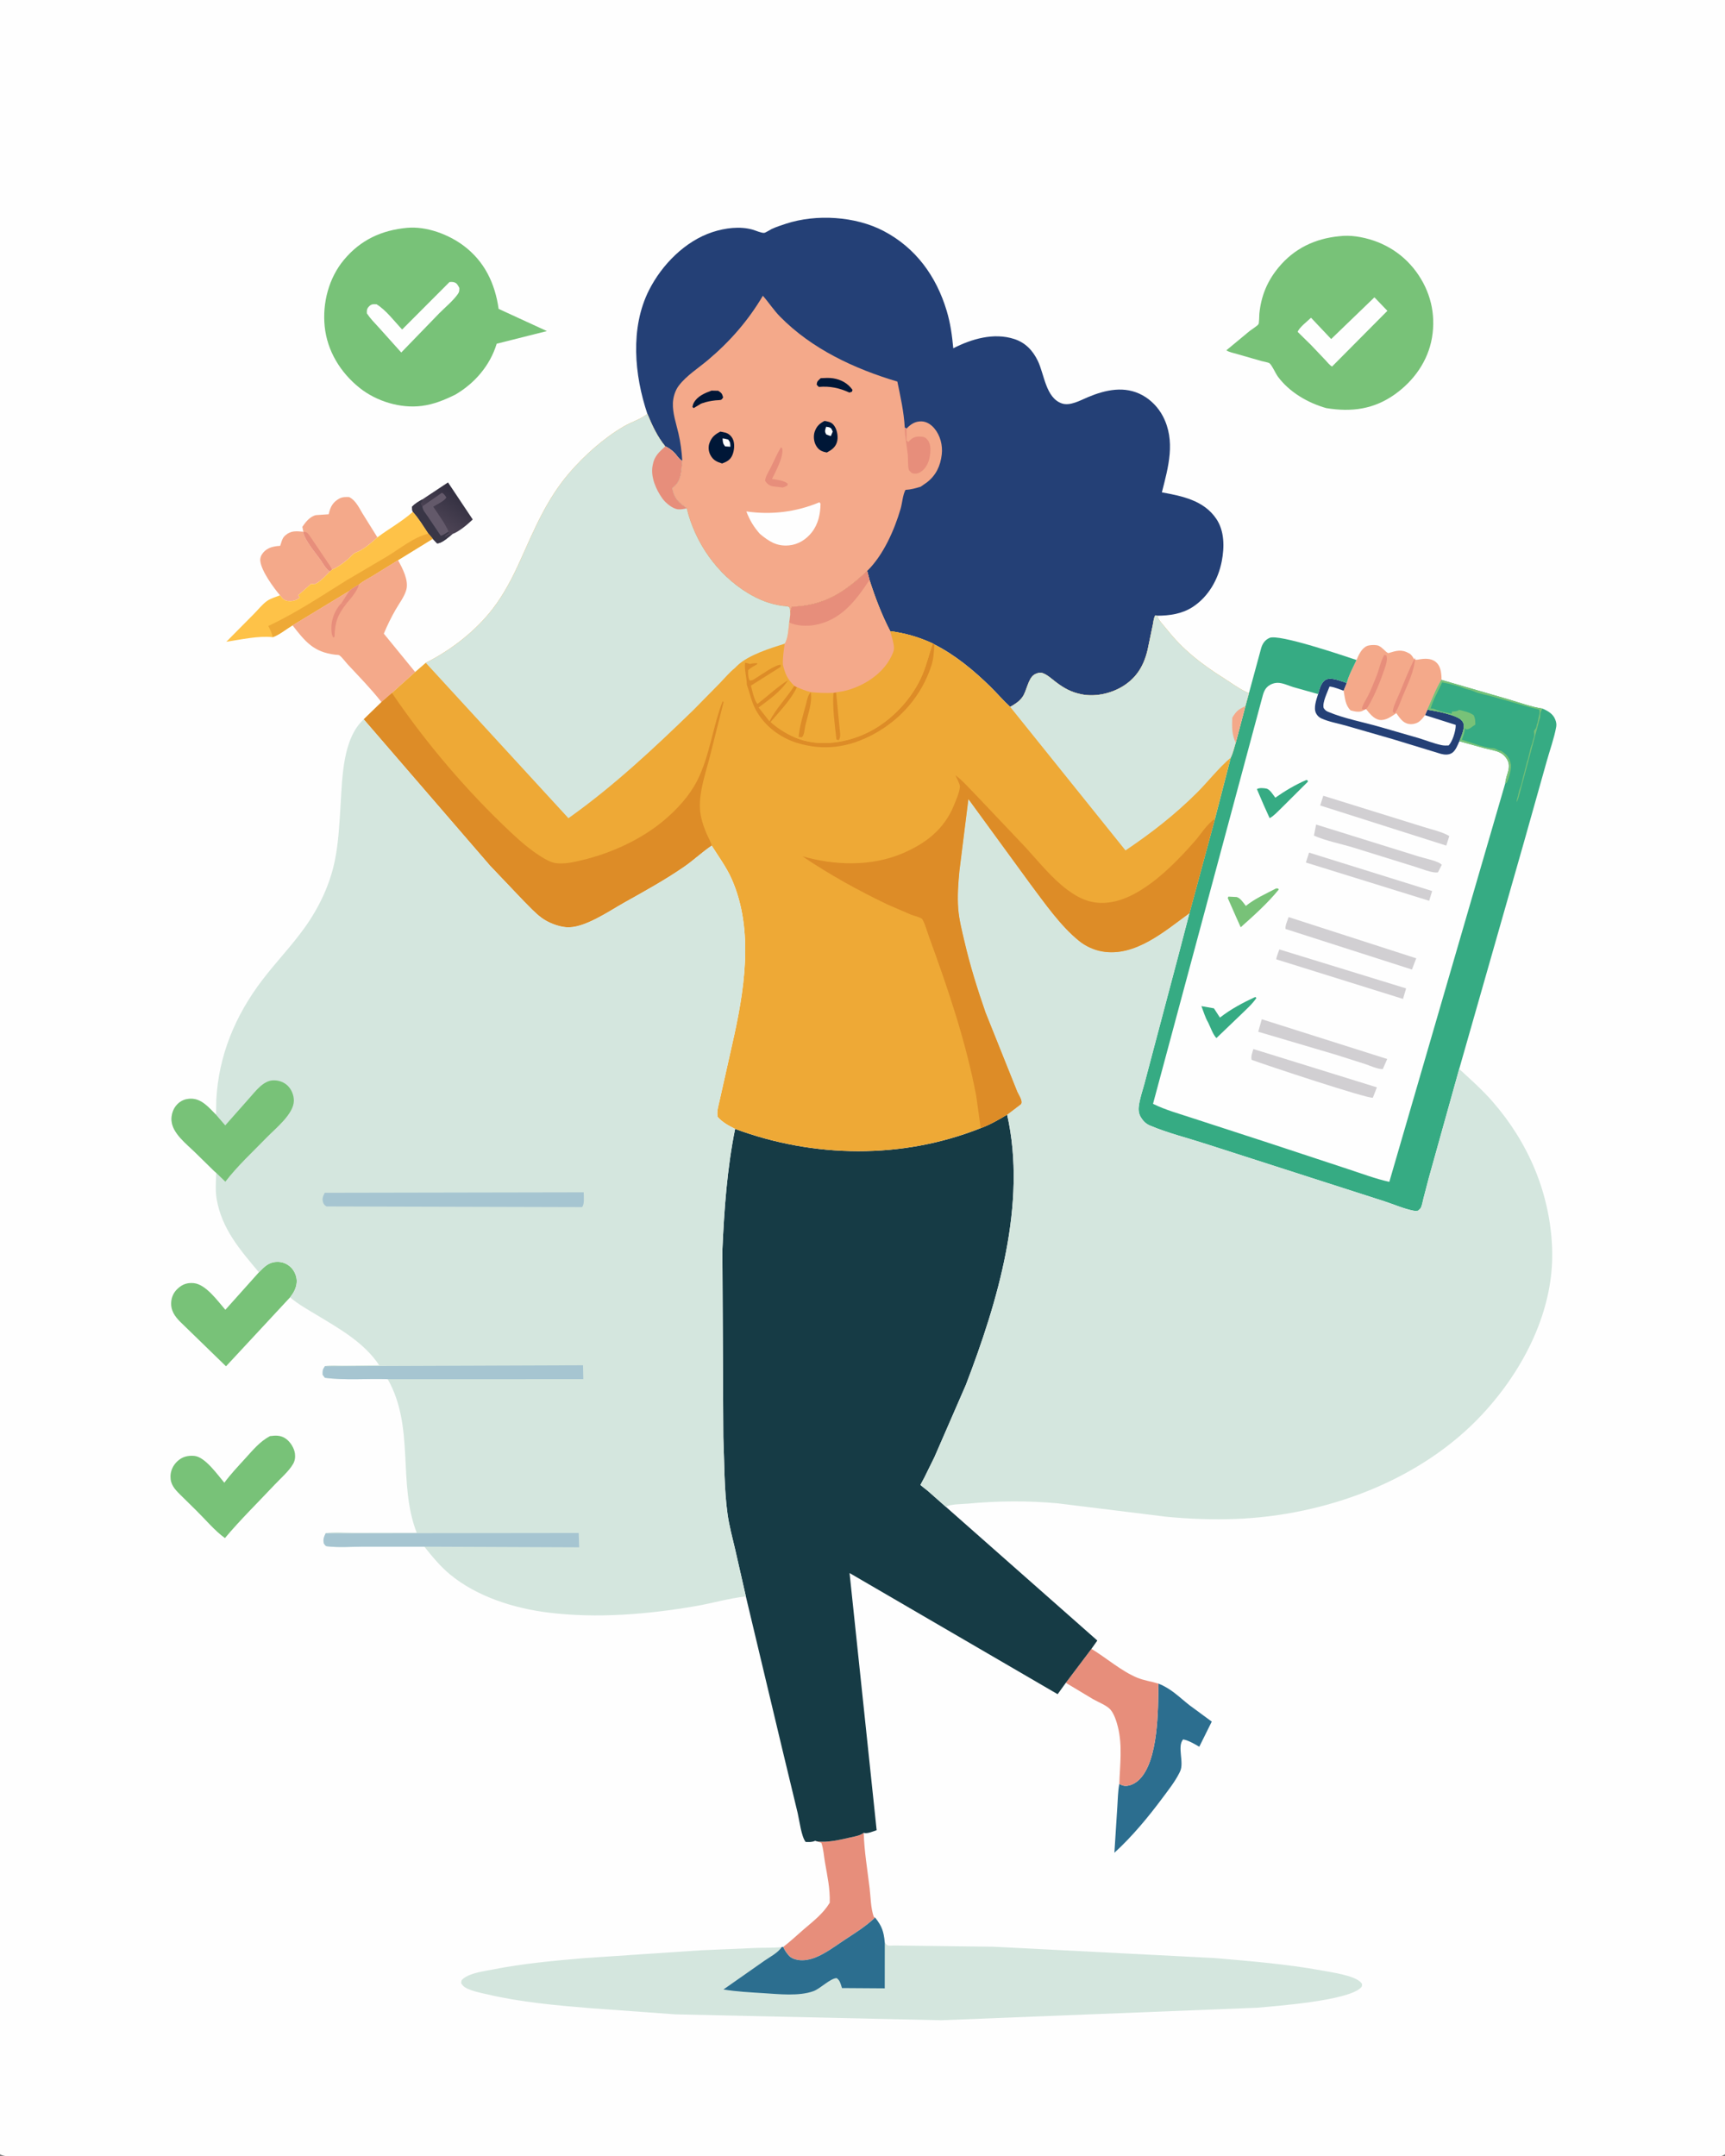 <svg xmlns="http://www.w3.org/2000/svg" xmlns:xlink="http://www.w3.org/1999/xlink" id="Layer_1" x="0px" y="0px" viewBox="0 0 1024 1280" style="enable-background:new 0 0 1024 1280;" xml:space="preserve"><rect x="0" y="0" width="1024" height="1280" fill="#808080" stroke="none"/><path style="fill:#FEFEFE;" d="M0,0h1024v1278.91c-0.77,0.53-1.25,0.91-2.19,1.09c-1.64,0.32-3.91,0.03-5.6,0.03l-12.99,0.01 l-51.438,0.02l-194.588,0.06l-742.406-0.08c-4.061,0-11.572,1.03-14.788-1.13V0z"></path><linearGradient id="SVGID_1_" gradientUnits="userSpaceOnUse" x1="271.656" y1="989.399" x2="256.575" y2="969.306" gradientTransform="matrix(1 0 0 -1 0 1282)">	<stop offset="0" style="stop-color:#322F40"></stop>	<stop offset="1" style="stop-color:#514758"></stop></linearGradient><path style="fill:url(#SVGID_1_);" d="M250.641,296.552l15.306-10.145l14.675,22.003c-2.797,2.751-8.411,7.439-12.1,8.652 c-2.16,1.724-6.389,5.672-9.084,5.487l-2.537-2.68l-2.597-3.049c-2.897-4.326-5.743-9.106-9.246-12.952 c-0.392-1.118-0.421-1.765-0.491-2.93C246.323,298.996,248.409,297.85,250.641,296.552z"></path><path style="fill:#63596A;" d="M250.731,300.614l11.521-8.017c1.434,0.591,1.819,1.482,2.727,2.715 c-1.103,2.191-5.63,4.124-7.798,5.514c3.154,4.78,6.774,9.515,9.093,14.761l0.298,0.798c-0.975,0.68-1.945,1.2-2.601,2.209 c0.883-0.126,0.864-0.06,1.581-0.598c0.934-0.701,1.854-0.774,2.97-0.934c-2.16,1.724-6.389,5.672-9.084,5.487l-2.537-2.68 l-2.597-3.049c-2.897-4.326-5.743-9.106-9.246-12.952c-0.392-1.118-0.421-1.765-0.491-2.93c1.756-1.942,3.842-3.088,6.074-4.386 l0.219,1.333l-1.095,0.943L250.731,300.614z"></path><path style="fill:#393646;" d="M250.641,296.552l0.219,1.333l-1.095,0.943l0.966,1.786c0.257,2.455,1.711,3.782,3.021,5.754 l7.874,11.692c1.673-0.369,3.208-1.56,4.648-2.473l0.298,0.798c-0.975,0.68-1.945,1.2-2.601,2.209 c0.883-0.126,0.864-0.06,1.581-0.598c0.934-0.701,1.854-0.774,2.97-0.934c-2.16,1.724-6.389,5.672-9.084,5.487l-2.537-2.68 l-2.597-3.049c-2.897-4.326-5.743-9.106-9.246-12.952c-0.392-1.118-0.421-1.765-0.491-2.93 C246.323,298.996,248.409,297.85,250.641,296.552z"></path><path style="fill:#F4A98A;" d="M166.215,353.434c-3.87-4.594-10.981-14.292-11.689-20.296c-0.228-1.934,0.513-3.641,1.753-5.099 c2.421-2.846,5.837-3.675,9.391-3.935l0.653-0.042l0.507-1.562c0.576-1.865,1.045-3.355,2.584-4.688 c3.39-2.933,6.544-2.476,10.667-2.122c0.175,4.251,7.767,13.214,10.323,16.838c1.23,1.745,2.834,4.658,4.417,6.011 c0.462,0.395,0.627,0.419,1.127,0.607c-2.534,2.598-5.966,6.453-9.34,7.753c-0.817-0.119-1.578-0.502-2.262,0.013l-7.24,6.404 l0.824,1.445c-1.754,1.627-4.247,2.308-6.638,2.074C168.475,356.559,167.951,355.478,166.215,353.434z"></path><path style="fill:#F4A98A;" d="M180.081,315.69l-0.609-2.878c1.898-2.862,4.587-6.25,8.131-6.991l7.524-0.509l0.15-0.675 c0.89-3.79,2.408-6.524,5.907-8.512c2.016-1.145,3.816-1.104,6.054-1.025c3.825,1.851,5.757,6.073,7.853,9.575l8.942,14.349 c-3.795,3.32-7.952,7.151-12.705,8.966c-2.003,0.765-3.261,2.711-4.853,4.073c-2.333,1.996-6.508,5.082-9.351,6.104l-1.176,0.979 c-0.5-0.188-0.665-0.212-1.127-0.607c-1.583-1.353-3.187-4.266-4.417-6.011C187.848,328.904,180.256,319.941,180.081,315.69z"></path><path style="fill:#E78E7B;" d="M180.081,315.69c0.66,0.147,1.399,0.094,1.98,0.439c1.069,0.635,3.028,3.819,3.776,4.907 l10.344,15.311l0.943,1.82l-1.176,0.979c-0.5-0.188-0.665-0.212-1.127-0.607c-1.583-1.353-3.187-4.266-4.417-6.011 C187.848,328.904,180.256,319.941,180.081,315.69z"></path><path style="fill:#E78E7B;" d="M483.939,1092.85c0.432,0.19,0.532,0.26,1.066,0.35c5.948,0.95,14.455-1.1,20.293-2.44 c2.589-0.59,5.268-0.98,7.416-2.62c0.328,10.88,2.189,21.84,3.491,32.64c0.652,5.41,0.675,12.14,2.49,17.23l0.784,0.44 c-5.591,5.32-11.771,9.1-18.176,13.32c-7.247,4.78-16.586,12.31-25.586,12.05c-2.345-0.07-5.495-0.77-7.165-2.51 c-1.524-1.6-2.795-3.39-3.613-5.44c4.175-3.15,8.069-6.9,12.049-10.31c5.773-4.96,11.56-9.32,15.563-15.91 c0.255-8.43-1.424-15.83-2.843-24.03c-0.656-3.78-0.861-7.94-2.14-11.56C486.318,1093.77,485.139,1093.3,483.939,1092.85z"></path><path style="fill:#2C6E8F;" d="M687.672,999.548c7.563,2.952,12.227,7.932,18.438,12.832l13.221,9.72l-7.406,14.92 c-3.096-1.75-6.055-3.6-9.566-4.36c-3.771,4.21,0.791,13.73-1.875,19.11l-0.447,0.91c-2.546,5.09-6.43,10-9.824,14.57 c-8.537,11.49-18.095,23.05-28.683,32.72l1.73-27.13c0.323-4.47,0.329-9.35,1.185-13.73c1.061,0.54,2.142,1.07,3.351,1.14 c3.188,0.18,6.515-1.7,8.697-3.92C687.67,1044.95,687.516,1014.95,687.672,999.548z"></path><path style="fill:#E78E7B;" d="M647.898,978.921c8.837,5.319,17.939,13.384,27.382,17.202c3.904,1.579,8.358,2.174,12.392,3.425 c-0.156,15.402-0.002,45.402-11.179,56.782c-2.182,2.22-5.509,4.1-8.697,3.92c-1.209-0.07-2.29-0.6-3.351-1.14 c0.375-11.32,1.932-22.59-0.801-33.73c-0.802-3.27-2.283-8-4.562-10.52c-2.185-2.41-7.268-4.4-10.174-6.05l-16.215-9.729 L647.898,978.921z"></path><path style="fill:#FEC248;" d="M245.058,303.868c3.503,3.846,6.349,8.626,9.246,12.952l2.597,3.049l-20.629,12.704l-15.453,9.544 c-2.434,1.492-5.602,3.005-7.695,4.91c-2.052,1.145-3.963,2.201-5.746,3.755l-33.731,20.474c-3.673,2.198-7.769,5.601-11.73,7.041 c-8.49-0.959-19.054,1.427-27.562,2.705l16.366-16.516c2.495-2.48,4.971-5.739,7.834-7.729c2.143-1.489,5.217-2.389,7.66-3.323 c1.736,2.044,2.26,3.125,5.077,3.401c2.391,0.234,4.884-0.447,6.638-2.074l-0.824-1.445l7.24-6.404 c0.684-0.515,1.445-0.132,2.262-0.013c3.374-1.3,6.806-5.155,9.34-7.753l1.176-0.979c2.843-1.022,7.018-4.108,9.351-6.104 c1.592-1.362,2.85-3.308,4.853-4.073c4.753-1.815,8.91-5.646,12.705-8.966C230.811,313.917,238.816,309.531,245.058,303.868z"></path><path style="fill:#EEA936;" d="M254.304,316.82l2.597,3.049l-20.629,12.704l-15.453,9.544c-2.434,1.492-5.602,3.005-7.695,4.91 c-2.052,1.145-3.963,2.201-5.746,3.755l-33.731,20.474c-3.673,2.198-7.769,5.601-11.73,7.041c-0.519-2.437-1.54-4.45-2.651-6.651 c16.054-7.508,31.067-17.494,46.076-26.879l24.166-14.263C237.211,325.912,245.574,318.891,254.304,316.82z"></path><path style="fill:#78C278;" d="M160.263,852.603c3.449-0.462,6.414-0.547,9.362,1.503c2.737,1.902,5.076,5.672,5.476,8.959 c0.257,2.113-0.028,4.182-1.095,6.04c-2.524,4.396-7.557,8.717-11.09,12.479c-9.783,10.42-20.209,20.618-29.386,31.569 c-6.024-4.318-11.619-11.086-16.958-16.326l-9.652-9.503c-3.251-3.251-5.8-5.995-5.711-10.868c0.063-3.451,1.593-6.611,4.12-8.951 c2.908-2.692,6.157-3.482,10.012-3.148c6.419,0.555,13.85,11.258,17.823,15.929c3.78-5.113,8.168-9.744,12.446-14.44 C150.192,860.817,154.176,855.881,160.263,852.603z"></path><path style="fill:#78C278;" d="M153.687,755.367c3.317-3.359,5.734-6.048,10.752-6.189c3.25-0.091,6.221,1.125,8.493,3.49 c2.097,2.182,3.398,5.557,3.193,8.587c-0.238,3.532-1.796,6.263-3.929,8.971l-38.025,40.946l-27.466-26.695 c-2.976-3.068-5.288-6.445-5.105-10.903c0.144-3.513,1.45-6.342,4.089-8.714c2.791-2.509,5.651-3.421,9.339-3.069 c7.229,0.691,14.317,10.756,18.748,15.825L153.687,755.367z"></path><path style="fill:#F4A98A;" d="M213.124,347.027c2.093-1.905,5.261-3.418,7.695-4.91l15.453-9.544 c2.633,4.729,6.379,11.856,4.968,17.427c-1.007,3.976-4.329,8.366-6.384,11.94c-2.642,4.595-4.978,9.363-7.005,14.26l18.602,22.764 l-13.777,12.433l-6.223,5.439l-0.307-0.391c-6.052-7.678-13.028-14.793-19.688-21.952c-1.198-1.289-3.809-4.822-5.183-5.534 c-0.36-0.186-1.789-0.202-2.215-0.254c-12.973-1.561-17.828-7.764-25.413-17.449l33.731-20.474 C209.161,349.228,211.072,348.172,213.124,347.027z"></path><path style="fill:#E78E7B;" d="M207.378,350.782c1.783-1.554,3.694-2.61,5.746-3.755c-1.266,4.043-4.252,7.482-6.95,10.684 c-0.776,0.237-1.301,0.475-2.003,0.911l-0.678,0.44l-0.768-0.999L207.378,350.782z"></path><path style="fill:#E78E7B;" d="M206.174,357.711c-5.667,7.055-7.334,11.329-7.614,20.414l-0.699,0.377 c-0.626-0.955-0.872-1.893-1.011-3.015c-0.708-5.701,1.059-11.571,4.593-16.045l1.282-1.379l0.768,0.999l0.678-0.44 C204.873,358.186,205.398,357.948,206.174,357.711z"></path><path style="fill:#78C278;" d="M794.983,140.248c3.165-0.416,6.853-0.332,10.005,0.114c14.342,2.028,27.019,9.167,35.654,20.901 c8.466,11.505,11.814,25.148,9.413,39.245c-2.346,13.77-10.689,25.495-21.946,33.545c-12.541,8.968-25.858,10.702-40.83,8.231 c-10.947-3.093-21.916-9.473-28.738-18.743c-1.464-1.989-3.252-6.417-4.916-7.854c-0.599-0.516-3.768-1.052-4.649-1.3l-14.49-4.162 c-2.054-0.606-4.732-1.065-6.495-2.25l13.897-11.518c1.093-0.859,4.587-3.001,5.178-4.016c0.441-0.759,0.388-4.929,0.508-6.142 c1.047-10.583,4.662-19.378,11.448-27.571C768.365,147.447,780.615,141.664,794.983,140.248z"></path><path style="fill:#FEFEFE;" d="M815.889,176.52l7.691,8.013l-32.83,33.073c-1.51-0.823-2.882-2.669-4.09-3.939l-8.412-8.853 l-7.937-7.799c1.05-2.722,5.769-6.26,7.945-8.379l11.957,12.648L815.889,176.52z"></path><path style="fill:#78C278;" d="M241.655,135.259c11.518-1.019,24.587,3.855,33.674,10.699c12.362,9.312,18.537,22.388,20.667,37.424 l28.653,13.179l-29.798,7.502c-3.917,12.91-13.082,23.555-24.652,30.275c-6.416,3.135-12.642,5.717-19.773,6.639 c-12.734,1.648-26.965-2.713-36.914-10.658c-11.406-9.109-19.32-21.97-20.779-36.614c-1.38-13.845,2.435-28.623,11.416-39.418 C214.008,142.437,226.485,136.668,241.655,135.259z"></path><path style="fill:#FEFEFE;" d="M266.863,167.419c0.813-0.018,1.79-0.085,2.578,0.128c1.897,0.513,2.378,1.839,3.226,3.391 c-0.027,1.566,0.097,2.249-0.868,3.621c-2.889,4.105-7.631,7.968-11.18,11.566l-22.424,23.153l-13.251-14.767 c-2.515-2.72-5.094-5.366-7.159-8.454c-0.063-1.752-0.081-2.691,1.185-4.037c1.5-1.593,2.515-1.43,4.522-1.385 c5.545,3.301,10.748,10.258,15.231,14.992L266.863,167.419z"></path><path style="fill:#D4E6DE;" d="M519.479,1138.45c4.135,5.19,5.156,8.4,5.75,15.01c0.372,0.32,1.38,1.41,1.775,1.53 c0.86,0.25,2.774,0.03,3.725,0.04l10.149,0.11l48.83,0.61l131.259,6.72c21.465,1.89,42.646,3.55,63.867,7.43 c5.658,1.04,18.611,2.85,22.749,6.78l0.956,1.13c-0.051,1.36,0.107,1.49-0.88,2.43c-8.019,7.57-49.163,10.65-61.487,11.74 l-187.395,7.42l-157.774-3.49l-50.582-3.67c-20.527-1.7-41.107-3.51-61.207-8.22c-3.805-0.89-11.671-2.32-14.387-5.14l-1.062-1.38 c0.145-1.57-0.043-1.73,1.166-2.74c4.184-3.49,12.388-4.44,17.64-5.49c17.744-3.54,35.79-5.14,53.798-6.72l69.624-4.67l32.699-1.4 c5-0.21,10.312,0.04,15.259-0.49l0.988-0.12c0.818,2.05,2.089,3.84,3.613,5.44c1.67,1.74,4.82,2.44,7.165,2.51 c9,0.26,18.339-7.27,25.586-12.05C507.708,1147.55,513.888,1143.77,519.479,1138.45z"></path><path style="fill:#2C6E8F;" d="M519.479,1138.45c4.135,5.19,5.156,8.4,5.75,15.01l-0.025,27l-25.378-0.17l-0.285-0.9 c-0.669-2.07-1.023-3.65-2.857-5c-3.838,0.1-9.677,6.24-13.8,7.74c-8.549,3.11-20.575,1.76-29.497,1.2 c-7.922-0.5-16.092-0.9-23.928-2.19l24.25-17.01c2.854-2,8.566-5.03,10.242-8.14l0.988-0.12c0.818,2.05,2.089,3.84,3.613,5.44 c1.67,1.74,4.82,2.44,7.165,2.51c9,0.26,18.339-7.27,25.586-12.05C507.708,1147.55,513.888,1143.77,519.479,1138.45z"></path><path style="fill:#163B45;" d="M597.861,661.756c11.914,52.834-5.59,111.141-24.491,160.418l-18.637,42.833l-5.998,12.193 c-0.189,0.375-2.352,4.302-2.34,4.363c0.037,0.186,3.941,3.204,4.416,3.597l10.688,9.442l89.9,79.375l-3.501,4.944l-15.205,20.16 l-4.852,6.749l-123.527-71.926L520.4,1086.58c-2.131,0.67-5.544,2.29-7.686,1.56c-2.148,1.64-4.827,2.03-7.416,2.62 c-5.838,1.34-14.345,3.39-20.293,2.44c-0.534-0.09-0.634-0.16-1.066-0.35c-1.929,0.9-3.614,0.76-5.692,0.7 c-2.596-3.3-3.691-12.77-4.718-17.11l-9.176-38.09l-21.592-90.56l-6.376-28.02c-1.615-6.917-3.517-13.844-4.499-20.888 c-2.063-14.803-1.865-30.684-2.515-45.652l-0.56-110.902c1.061-24.054,2.777-48.482,7.566-72.112 c46.787,17.346,99.174,18.113,145.795-0.461C587.676,667.738,592.847,664.751,597.861,661.756z"></path><path style="fill:#FEFEFE;" d="M741.393,411.567l7.307-26.92c0.835-2.701,2.255-4.708,4.89-5.916 c5.568-2.553,44.18,10.651,51.673,13.113c1.267-3.032,3.07-7.103,6.37-8.386c1.579-0.614,5.443-0.755,6.964,0.01 c1.567,0.788,2.952,2.334,4.266,3.484c0.585,0.511,0.423,0.351,1.283,0.805c4.827-1.459,7.767-2.465,12.45,0.176 c1.3,0.734,2.12,2.204,2.875,3.451c1.14,0.472,1.707,0.32,2.87,0.117c3.22-0.563,7.012-0.789,9.74,1.311 c2.684,2.067,3.324,5.21,3.567,8.384c0.063,0.831,0.091,1.617,0.038,2.449l39.52,11.47c6.562,1.916,13.794,4.588,20.523,5.59 c3.109,1.322,6.227,3.121,7.496,6.481c0.548,1.451,0.853,2.726,0.578,4.286c-1.198,6.799-3.777,13.774-5.627,20.456l-13.451,47.798 l-38.503,134.899l-18.038,64.647l-3.215,12.314c-0.416,1.605-0.808,4.161-1.602,5.602c-0.274,0.496-1.171,1.173-1.599,1.602 c-0.952,0.114-1.863,0.146-2.813-0.041c-5.609-1.102-11.571-3.724-17.045-5.509l-35.887-11.537l-70.104-22.549 c-10.92-3.549-22.708-6.453-33.252-10.912c-2.344-0.991-4.018-2.623-5.343-4.772c-1.199-1.943-1.59-4.035-1.353-6.282 c0.481-4.568,2.174-9.378,3.388-13.808l5.522-20.907l14.656-55.298l6.531-25.016l15.148-56.022l9.372-36.292 c1.345-2.711,2.088-6.092,2.992-8.993l5.703-21.594L741.393,411.567z"></path><path style="fill:#36AB83;" d="M775.502,463.061l0.716,0.222l0.192,0.779l-15.903,15.829c-1.976,1.87-4.416,4.629-6.821,5.843 l-3.62-8.01l-3.946-9.237c1.428-0.883,3.943-0.641,5.626-0.323c2.034,0.384,4.082,3.818,5.293,5.406 C763.008,469.446,768.804,465.942,775.502,463.061z"></path><path style="fill:#78C278;" d="M757.589,527.428l1.154,0.073l0.341,0.637c-6.617,8.139-14.748,15.416-22.572,22.379l-2.817-6.298 l-4.884-11.094l0.43-0.808l4.688,0.232c2.266,0.346,4.266,3.577,5.632,5.278C744.871,533.552,751.549,530.556,757.589,527.428z"></path><path style="fill:#36AB83;" d="M745.169,591.877l0.66,0.623c-2.444,3.622-5.846,6.585-8.957,9.634l-14.786,14.177 c-2.032-2.085-3.558-6.527-4.878-9.217c-1.72-2.85-2.79-6.633-4.016-9.758l7.428,1.309l3.564,5.498 C730.777,599.003,737.647,595.399,745.169,591.877z"></path><path style="fill:#D1CFD2;" d="M777.087,506.187l73.068,22.807l-1.762,5.803l-73.19-22.725L777.087,506.187z"></path><path style="fill:#D1CFD2;" d="M781.272,489.522l61.139,19.043c2.983,0.976,11.671,2.644,13.479,4.873l-2.287,4.442 c-2.894,0.76-10.266-2.293-13.24-3.189l-37.042-11.512c-7.486-2.263-16.222-3.948-23.337-7.077L781.272,489.522z"></path><path style="fill:#D1CFD2;" d="M785.548,472.435l58.919,18.327c5.01,1.65,11.383,2.927,15.88,5.586l-1.813,5.681l-74.846-23.82 L785.548,472.435z"></path><path style="fill:#D1CFD2;" d="M744.027,622.803l73.332,22.754l-2.401,6.146c-3.085,0.702-63.825-19.444-71.964-22.498 C742.456,627.012,743.434,624.963,744.027,622.803z"></path><path style="fill:#D1CFD2;" d="M749.034,605.116l74.442,23.608l-2.627,6.018c-3.115,0.021-7.574-2.05-10.535-3.056l-17.402-5.529 l-46.008-13.616L749.034,605.116z"></path><path style="fill:#D1CFD2;" d="M759.465,563.669l75.236,23.142l-1.836,6.241l-75.303-23.525 C757.926,567.533,758.778,565.574,759.465,563.669z"></path><path style="fill:#D1CFD2;" d="M764.947,544.466l75.762,24.479l-2.548,6.666l-75.047-24.093 C762.811,549.553,764.321,546.412,764.947,544.466z"></path><path style="fill:#FEFEFE;" d="M782.456,412.078c0.753-2.822,1.747-6.959,4.487-8.506c3.236-1.826,9.22,0.919,12.549,1.912 l-1.877,4.589c0.803,4.358,0.894,8.508,4.143,11.683c2.338,0.61,5.284,1.381,7.527,0.049l0.683-0.444l0.926-0.416 c2.04,2.531,4.672,5.996,8.145,6.479c3.548,0.494,7.08-2.13,9.838-4.015c2.003,2.731,3.764,5.759,7.362,6.394 c2.149,0.38,4.593-0.15,6.318-1.484c1.337-1.034,2.363-2.396,3.354-3.749l1.436-3.232c4.606,0.727,17.804,3.092,20.491,6.577 c1.177,1.527,1.246,2.651,0.965,4.585c-0.352,2.427-1.587,5.28-2.482,7.567c-1.034,2.275-2.258,5.633-4.429,6.995 c-1.974,1.239-4.34,1.055-6.502,0.507l-28.509-8.718l-28.174-8.121c-4.615-1.299-9.987-2.227-14.335-4.219 c-1.397-0.64-2.404-1.64-3.116-2.993C779.57,420.313,781.457,415.266,782.456,412.078z"></path><path style="fill:#244076;" d="M782.456,412.078c0.753-2.822,1.747-6.959,4.487-8.506c3.236-1.826,9.22,0.919,12.549,1.912 l-1.877,4.589c-2.579-0.854-5.701-2.256-8.371-2.483c-1.153,3.14-4.371,9.485-3.508,12.722c0.751,1.144,1.294,1.706,2.572,2.246 c9.764,4.133,21.048,6.143,31.246,9.117l22.527,6.508c4.49,1.359,9.062,3.239,13.645,4.195c1.391,0.29,2.76,0.27,4.171,0.199 c2.284-2.109,4.258-8.662,4.257-11.799l-0.035-0.422l-18.208-5.786l1.436-3.232c4.606,0.727,17.804,3.092,20.491,6.577 c1.177,1.527,1.246,2.651,0.965,4.585c-0.352,2.427-1.587,5.28-2.482,7.567c-1.034,2.275-2.258,5.633-4.429,6.995 c-1.974,1.239-4.34,1.055-6.502,0.507l-28.509-8.718l-28.174-8.121c-4.615-1.299-9.987-2.227-14.335-4.219 c-1.397-0.64-2.404-1.64-3.116-2.993C779.57,420.313,781.457,415.266,782.456,412.078z"></path><path style="fill:#F4A98A;" d="M805.263,391.844c1.267-3.032,3.07-7.103,6.37-8.386c1.579-0.614,5.443-0.755,6.964,0.01 c1.567,0.788,2.952,2.334,4.266,3.484c0.585,0.511,0.423,0.351,1.283,0.805c4.827-1.459,7.767-2.465,12.45,0.176 c1.3,0.734,2.12,2.204,2.875,3.451c1.14,0.472,1.707,0.32,2.87,0.117c3.22-0.563,7.012-0.789,9.74,1.311 c2.684,2.067,3.324,5.21,3.567,8.384c0.063,0.831,0.091,1.617,0.038,2.449c-3.345,5.418-5.671,11.875-8.339,17.693l-1.436,3.232 c-0.991,1.353-2.017,2.715-3.354,3.749c-1.725,1.334-4.169,1.864-6.318,1.484c-3.598-0.635-5.359-3.663-7.362-6.394 c-2.758,1.885-6.29,4.509-9.838,4.015c-3.473-0.483-6.105-3.948-8.145-6.479l-0.926,0.416l-0.683,0.444 c-2.243,1.332-5.189,0.561-7.527-0.049c-3.249-3.175-3.34-7.325-4.143-11.683l1.877-4.589 C800.515,401.11,803.368,395.914,805.263,391.844z"></path><path style="fill:#E78E7B;" d="M840.065,390.409c-0.568,8.482-4.344,15.525-7.535,23.249c-1.342,3.247-2.448,7.16-4.726,9.838 l-1.056-0.996c0.476-3.729,2.707-7.69,4.154-11.195C833.811,404.259,836.515,397.166,840.065,390.409z"></path><path style="fill:#E78E7B;" d="M809.968,421.361l-1.546-0.423c0.511-2.792,2.372-5.302,3.648-7.813 c1.878-3.698,3.41-7.724,4.973-11.563c1.606-3.943,2.598-9.192,4.72-12.76l1.25,0.295c0.744,2.693-0.171,5.224-1.029,7.794 c-2.422,7.249-5.705,15.418-9.548,22.029c-0.472,0.812-0.888,1.369-1.542,2.025L809.968,421.361z"></path><path style="fill:#36AB83;" d="M741.393,411.567l7.307-26.92c0.835-2.701,2.255-4.708,4.89-5.916 c5.568-2.553,44.18,10.651,51.673,13.113c-1.895,4.07-4.748,9.266-5.771,13.64c-3.329-0.993-9.313-3.738-12.549-1.912 c-2.74,1.547-3.734,5.684-4.487,8.506l-14.765-4.156c-2.898-0.871-6.106-2.491-9.14-2.535c-1.5-0.022-3.086,0.393-4.405,1.097 c-3.583,1.913-4.177,5.063-5.15,8.688l-64.538,240.166c7.407,3.677,15.811,5.94,23.651,8.549l44.703,14.553l47.43,15.652 c8.024,2.608,16.258,5.765,24.49,7.566l68.849-236.728c0.31-5.067,4.004-9.212,0.927-14.311c-0.859-1.424-2.246-2.837-3.721-3.617 c-2.736-1.446-6.478-1.999-9.503-2.76l-14.963-4.175c0.895-2.287,2.13-5.14,2.482-7.567c0.281-1.934,0.212-3.058-0.965-4.585 c-2.687-3.485-15.885-5.85-20.491-6.577c2.668-5.818,4.994-12.275,8.339-17.693l39.52,11.47c6.562,1.916,13.794,4.588,20.523,5.59 c3.109,1.322,6.227,3.121,7.496,6.481c0.548,1.451,0.853,2.726,0.578,4.286c-1.198,6.799-3.777,13.774-5.627,20.456l-13.451,47.798 l-38.503,134.899l-18.038,64.647l-3.215,12.314c-0.416,1.605-0.808,4.161-1.602,5.602c-0.274,0.496-1.171,1.173-1.599,1.602 c-0.952,0.114-1.863,0.146-2.813-0.041c-5.609-1.102-11.571-3.724-17.045-5.509l-35.887-11.537l-70.104-22.549 c-10.92-3.549-22.708-6.453-33.252-10.912c-2.344-0.991-4.018-2.623-5.343-4.772c-1.199-1.943-1.59-4.035-1.353-6.282 c0.481-4.568,2.174-9.378,3.388-13.808l5.522-20.907l14.656-55.298l6.531-25.016l15.148-56.022l9.372-36.292 c1.345-2.711,2.088-6.092,2.992-8.993l5.703-21.594L741.393,411.567z"></path><path style="fill:#78C278;" d="M855.686,403.645l39.52,11.47c6.562,1.916,13.794,4.588,20.523,5.59 c-1.134,1.7-1.423,2.564-1.432,4.6c-0.004,0.889-0.309,1.376-0.531,2.195l-12.228,45.628c-0.35,1.069-0.684,2.095-1.162,3.119 c-0.047-1.274,0.112-1.677,0.469-2.809c0.557-1.766,0.757-3.811,1.485-5.508c1.041-2.429,1.447-5.666,2.266-8.242 c0.446-1.405,0.592-2.795,1.094-4.219l0.625-2.539c0.205-1.027,0.043-0.438,0.391-1.25c0.485-1.133,0.639-2.64,1.016-3.868 c0.543-1.768,0.758-3.813,1.484-5.507c0.598-1.394,0.641-2.865,1.28-4.356c0.466-1.087,0.21-2.829,0.126-4.008 c0.717-0.997,1.422-1.621,1.535-2.857c0.089-0.981,0.305-1.172,0.576-2.022l0.312-1.562l0.821-3.906 c0.181-0.904,0.028-1.474-0.195-2.344l-5.578-1.381l-22.408-6.382c-3.484-0.988-7.696-1.63-10.941-3.122 c-1.824-0.839-3.909-1.008-5.784-1.789c-3.598-1.5-9.024-2.79-12.887-3.431c-2.129,4.86-5.432,10.411-6.793,15.48l0.921,0.076 c1.063,0.095,1.713,0.368,2.677,0.781c2.576,1.103,6.135,1.714,8.905,2.268l0.135-1.284l0.646-0.059 c1.377-0.135,2.526-0.139,3.7-0.952c2.901,0.773,6.26,1.381,8.638,3.24c0.864,1.952,0.893,3.43,0.878,5.548 c-0.884,0.535-1.673,1.059-2.487,1.695c-0.898,0.701-1.59,0.896-2.69,1.154l-0.901-0.693l-0.063,0.477 c-0.326,2.232-1.066,4.193-1.859,6.286l7.82,2.516c2.763,1.019,7.662,2.495,10.544,2.495c1.322,0,2.005,0.559,3.13,1.145 c0.848,0.441,0.5,0.307,1.575,0.31c3.39,2.079,5.05,3.867,5.969,7.79c0.686,2.927-1.117,8.545-2.364,11.295l-0.863,0.217 c0.31-5.067,4.004-9.212,0.927-14.311c-0.859-1.424-2.246-2.837-3.721-3.617c-2.736-1.446-6.478-1.999-9.503-2.76l-14.963-4.175 c0.895-2.287,2.13-5.14,2.482-7.567c0.281-1.934,0.212-3.058-0.965-4.585c-2.687-3.485-15.885-5.85-20.491-6.577 C850.015,415.52,852.341,409.063,855.686,403.645z"></path><path style="fill:#244076;" d="M384.301,245.727c-7.742-23.019-10.334-51.053,0.949-73.425c7.616-15.102,21.45-29.21,37.763-34.531 c7.405-2.416,16.094-3.559,23.698-1.449c1.851,0.514,5.003,2.009,6.873,1.944c0.782-0.027,3.593-1.877,4.462-2.283 c2.727-1.274,5.645-2.216,8.503-3.152c17.947-5.88,41.22-4.498,58.017,4.327c19.116,10.042,31.282,26.927,37.412,47.367 c2.202,7.342,3.206,14.642,3.911,22.253c10.914-5.575,23.988-9.435,36.165-5.51c6.655,2.145,11.025,6.807,14.013,12.967 c3.875,7.989,4.675,21.854,14.175,25.247c4.919,1.756,11.121-1.823,15.564-3.686c10.568-4.432,21.913-6.899,32.446-1.108 c5.053,2.778,9.375,7.297,12.046,12.403c7.71,14.74,3.258,30.141-0.581,45.222c12.113,2.225,24.872,4.752,32.288,15.695 c4.927,7.271,4.875,16.875,3.26,25.207c-2.085,10.76-7.901,21.033-17.174,27.1c-6.369,4.168-13.707,5.196-21.171,5.24l-1.101-0.243 c-0.968,1.62-1.121,3.802-1.48,5.643l-2.316,11.097c-1.788,10.058-5.31,18.403-14.002,24.438c-7.148,4.962-17.214,7.475-25.81,5.766 c-6.253-1.244-10.526-3.584-15.558-7.421c-2.304-1.756-5.261-4.517-8.064-5.309c-1.405-0.397-3.435,0.237-4.611,0.99 c-3.79,2.43-4.389,9.698-7.091,13.398c-1.917,2.626-4.428,4.203-7.223,5.753c-4.134-3.777-7.825-8.163-11.84-12.09 c-9.826-9.612-20.812-18.727-33.115-24.946l-1-0.612c-8.173-3.756-16.328-6.161-25.246-7.284 c-5.122-9.83-8.917-19.902-12.307-30.434l-1.385-5.313c-13.376,12.663-25.512,20.641-44.604,21.223 c-0.89,1.514-0.908,3.239-1.094,4.95c-0.026-1.417,0.031-2.878-0.327-4.257c-0.285-1.092-2.596-0.981-3.652-1.105 c-7.717-0.91-14.723-3.722-21.338-7.766c-18.061-11.039-31.197-29.812-36.112-50.247c-1.047-1-2.27-1.741-3.389-2.656 c-2.91-2.381-4.743-5.723-5.153-9.442l0.599-0.451c4.952-3.836,4.627-9.841,5.313-15.649c-1.35-0.236-3.266-3.241-4.326-4.354 c-1.762-1.851-3.437-3.138-5.775-4.241C390.203,259.234,387.12,252.548,384.301,245.727z"></path><path style="fill:#F4A98A;" d="M405.014,273.588c-0.331-5.592-1.021-10.888-2.283-16.36c-1.347-5.839-3.523-11.944-3.281-17.968 c0.139-3.466,1.36-7.506,3.486-10.287c4.61-6.03,11.559-10.363,17.323-15.228c13.096-11.052,23.877-23.399,32.594-38.146 c3.56,4.007,6.338,8.439,10.172,12.343c18.911,19.259,44.104,30.981,69.664,38.601c1.827,8.839,3.931,18.218,4.384,27.255 l1.053,0.635c2.545-2.597,5.065-4.354,8.883-4.262c3.082,0.074,5.763,1.91,7.678,4.203c3.504,4.195,4.996,10.089,4.362,15.478 c-0.794,6.751-3.383,12.32-8.798,16.523l-3.735,2.598c-3.031,0.902-5.818,1.719-9,1.868c-1.646,3.003-1.905,7.836-2.897,11.234 c-3.692,12.634-10.27,27.546-19.848,36.913c-13.376,12.663-25.512,20.641-44.604,21.223c-0.89,1.514-0.908,3.239-1.094,4.95 c-0.026-1.417,0.031-2.878-0.327-4.257c-0.285-1.092-2.596-0.981-3.652-1.105c-7.717-0.91-14.723-3.722-21.338-7.766 c-18.061-11.039-31.197-29.812-36.112-50.247c-1.047-1-2.27-1.741-3.389-2.656c-2.91-2.381-4.743-5.723-5.153-9.442l0.599-0.451 C404.653,285.401,404.328,279.396,405.014,273.588z"></path><path style="fill:#001737;" d="M422.354,231.909l4,0.078c2.086,1.45,2.19,1.527,2.924,3.951c-0.373,0.456-0.622,1.052-1.118,1.37 c-0.481,0.308-2.68,0.293-3.427,0.382c-2.74,0.324-5.273,0.762-7.877,1.708l-0.75,0.279l-4.307,2.601l-0.761-0.636 c0.163-0.811,0.365-1.639,0.75-2.379C413.874,235.255,418.375,233.378,422.354,231.909z"></path><path style="fill:#001737;" d="M487.204,224.518c2.426-0.108,4.97-0.308,7.376,0.084c4.784,0.779,8.611,2.879,11.481,6.828 l-0.304,1.105l-1.51,0.539c-5.984-2.754-11.644-3.959-18.191-3.364l-1.231-1.272C484.929,226.205,485.647,226.037,487.204,224.518z"></path><path style="fill:#E78E7B;" d="M463.642,265.498l0.71,0.78c0.956,4.857-3.948,13.709-6.067,18.08 c2.747,0.467,7.293,0.925,9.353,2.83l-0.336,1.193l-2.538,1.07l-5.991-0.71c-2.135-0.447-3.429-1.505-4.6-3.274 c0.166-2.565,2.088-5.377,3.252-7.683C459.507,273.659,461.172,269.426,463.642,265.498z"></path><path style="fill:#001737;" d="M489.456,249.897l1.128,0.198c2.382,0.463,3.678,1.123,4.96,3.181 c1.53,2.455,2.144,6.499,1.266,9.283c-0.98,3.108-3.263,4.632-5.958,6.077l-1.404-0.297c-2.477-0.633-3.97-1.829-5.189-4.119 c-1.212-2.279-1.476-5.602-0.6-8.045C484.799,252.997,486.522,251.43,489.456,249.897z"></path><path style="fill:#FEFEFE;" d="M490.396,253.371l1.589,0.241c1.679,0.479,1.674,1.194,2.321,2.638l-1.095,2.628 c-0.955-0.215-1.868-0.64-2.779-0.997C489.36,255.815,489.787,255.537,490.396,253.371z"></path><path style="fill:#001737;" d="M427.606,256.227l2.967,0.616c1.964,0.54,3.495,1.907,4.401,3.729 c1.358,2.729,0.934,6.867-0.22,9.608c-1.22,2.897-3.279,3.933-6.089,4.991c-3.053-0.943-5.166-1.856-6.823-4.785 c-1.227-2.169-1.546-4.917-0.713-7.279C422.39,259.532,424.424,257.906,427.606,256.227z"></path><path style="fill:#FEFEFE;" d="M428.933,260.282c1.135,0.08,2.214,0.384,3.314,0.656c1.385,1.735,1.218,2.148,1.322,4.294 l-3.151-0.223C429.011,263.146,429.122,262.546,428.933,260.282z"></path><path style="fill:#E78E7B;" d="M537.073,253.798l1.053,0.635l0.002,7.129l1.066,0.83l1.094-1.102 c2.103-1.99,3.938-2.246,6.794-2.046c1.816,0.128,2.662,0.768,3.759,2.199c1.938,2.53,1.612,6.816,1.048,9.821 c-0.67,3.568-2.209,6.892-5.383,8.915c-1.76,1.121-3.134,1.188-5.122,0.759c-0.391-0.405-1.639-1.426-1.81-1.876 c-0.773-2.024-0.447-6.48-0.665-8.794C538.389,264.764,537.084,259.34,537.073,253.798z"></path><path style="fill:#FEFEFE;" d="M486.455,298.191l0.635,0.871c-0.106,6.101-1.341,12.062-5.191,16.977 c-3.352,4.279-8.155,7.304-13.66,7.769c-7.29,0.617-11.821-2.431-17.196-6.894c-3.726-4.272-5.937-7.978-7.992-13.28 C457.88,305.787,472.627,303.996,486.455,298.191z"></path><path style="fill:#D4E6DE;" d="M597.861,661.756l8.026-6.095c1.651-1.57-1.064-5.435-1.967-7.402l-18.898-47.177 c-4.848-13.959-9.208-27.924-12.552-42.332c-1.461-6.293-3.133-12.735-3.643-19.183c-0.589-7.442-0.004-15.275,0.721-22.692 l5.319-42.497l36.844,50.527c8.465,11.279,17.894,24.879,28.903,33.748c3.852,3.102,8.68,5.333,13.55,6.197 c19.691,3.492,37.271-12.113,51.904-22.691l-6.531,25.016l-14.656,55.298l-5.522,20.907c-1.214,4.43-2.907,9.24-3.388,13.808 c-0.237,2.247,0.154,4.339,1.353,6.282c1.325,2.149,2.999,3.781,5.343,4.772c10.544,4.459,22.332,7.363,33.252,10.912l70.104,22.549 l35.887,11.537c5.474,1.785,11.436,4.407,17.045,5.509c0.95,0.187,1.861,0.155,2.813,0.041c0.428-0.429,1.325-1.106,1.599-1.602 c0.794-1.441,1.186-3.997,1.602-5.602l3.215-12.314l18.038-64.647c6.869,6.368,13.494,12.149,19.704,19.258 c21.369,24.461,34.148,54.4,35.45,86.962c1.473,36.811-16.92,72.436-41.406,98.789c-36.827,39.635-93.362,60.165-146.594,62.16 c-13.517,0.507-27.144-0.012-40.607-1.267l-64.803-7.999c-17.791-1.649-35.589-1.506-53.371,0.168 c-3.232,0.305-10.634,0.23-13.096,1.906l-10.688-9.442c-0.475-0.393-4.379-3.411-4.416-3.597c-0.012-0.061,2.151-3.988,2.34-4.363 l5.998-12.193l18.637-42.833C592.271,772.897,609.775,714.59,597.861,661.756z"></path><path style="fill:#EEA936;" d="M384.301,245.727c2.819,6.821,5.902,13.507,10.612,19.266c2.338,1.103,4.013,2.39,5.775,4.241 c1.06,1.113,2.976,4.118,4.326,4.354c-0.686,5.808-0.361,11.813-5.313,15.649l-0.599,0.451c0.41,3.719,2.243,7.061,5.153,9.442 c1.119,0.915,2.342,1.656,3.389,2.656c4.915,20.435,18.051,39.208,36.112,50.247c6.615,4.044,13.621,6.856,21.338,7.766 c1.056,0.124,3.367,0.013,3.652,1.105c0.358,1.379,0.301,2.84,0.327,4.257c0.186-1.711,0.204-3.436,1.094-4.95 c19.092-0.582,31.228-8.56,44.604-21.223l1.385,5.313c3.39,10.532,7.185,20.604,12.307,30.434 c8.918,1.123,17.073,3.528,25.246,7.284l1,0.612c12.303,6.219,23.289,15.334,33.115,24.946c4.015,3.927,7.706,8.313,11.84,12.09 c2.795-1.55,5.306-3.127,7.223-5.753c2.702-3.7,3.301-10.968,7.091-13.398c1.176-0.753,3.206-1.387,4.611-0.99 c2.803,0.792,5.76,3.553,8.064,5.309c5.032,3.837,9.305,6.177,15.558,7.421c8.596,1.709,18.662-0.804,25.81-5.766 c8.692-6.035,12.214-14.38,14.002-24.438l2.316-11.097c0.359-1.841,0.512-4.023,1.48-5.643l1.101,0.243 c1.001,2.993,3.411,5.191,5.341,7.627c10.09,12.733,20.625,20.851,34.208,29.463c4.198,2.662,8.329,5.747,12.8,7.931l2.124,0.991 l-2.11,7.691l-5.703,21.594c-0.904,2.901-1.647,6.282-2.992,8.993l-9.372,36.292l-15.148,56.022 c-14.633,10.578-32.213,26.183-51.904,22.691c-4.87-0.864-9.698-3.095-13.55-6.197c-11.009-8.869-20.438-22.469-28.903-33.748 l-36.844-50.527l-5.319,42.497c-0.725,7.417-1.31,15.25-0.721,22.692c0.51,6.448,2.182,12.89,3.643,19.183 c3.344,14.408,7.704,28.373,12.552,42.332l18.898,47.177c0.903,1.967,3.618,5.832,1.967,7.402l-8.026,6.095 c-5.014,2.995-10.185,5.982-15.689,7.999c-46.621,18.574-99.008,17.807-145.795,0.461c-3.885-1.909-7.407-3.804-10.335-7.056 c-0.824-3.329,0.692-7.518,1.366-10.845l7.039-31.407c7.25-31.676,13.552-68.429-0.222-99.277 c-3.055-6.842-7.779-13.247-11.762-19.591c-5.7,3.839-10.748,8.685-16.444,12.607c-11.413,7.858-23.476,14.493-35.55,21.252 c-8.938,5.004-23.973,15.546-34.449,14.573c-4.898-0.454-10.696-2.733-14.638-5.672c-3.749-2.795-7.086-6.482-10.402-9.786 l-20.113-21.15l-74.923-86.81l10.509-10.218l6.223-5.439l13.777-12.433l6.291-5.451c15.034-7.516,29.793-19.012,39.989-32.376 c6.592-8.638,11.572-18.321,16.028-28.199c8.408-18.632,15.704-36.507,29.278-52.243c8.992-10.423,20.267-20.493,32.166-27.483 c4.256-2.5,9.573-4.123,13.475-7.011L384.301,245.727z"></path><path style="fill:#DD8C27;" d="M553.709,382.019l1,0.612c-0.331,4.349-0.492,8.512-1.862,12.681 c-5.781,17.6-17.978,31.76-34.3,40.591c-14.53,7.862-29.454,10.027-45.295,5.183c-10.352-3.165-19.564-10.249-24.69-19.825 c-2.539-4.742-3.422-9.808-5.243-14.781c-0.007-4.296-1.534-8.781-1.024-13.036c0.775,0.15,1.503,0.303,2.253,0.558l0.561,0.203 c1.592-0.401,2.733-0.527,4.373-0.452v0.569c-1.885,1.055-3.641,2.049-5.311,3.437c-0.153,2.352-0.093,4.015,0.734,6.236 c1.757,0.183,2.667-0.74,4.136-1.624c3.08-1.852,11.176-7.833,14.51-7.69l-0.194,1.273l-17.6,11.101 c0.667,2.522,2.033,9.261,3.952,10.827c5.941-4.573,11.78-10.142,18.116-14.076c-4.208,6.64-11.31,11.612-17.503,16.247l6.474,8.222 c3.957-7.802,10.051-13.778,14.734-21.096l1.608,0.819c-3.661,7.654-10.145,14.253-15.657,20.66 c4.766,4.315,11.04,8.088,17.128,10.194c13.104,4.534,28.557,1.977,40.751-4.067c13.985-6.931,26.339-20.073,32.325-34.47 C550.138,394.416,551.629,388.068,553.709,382.019z"></path><path style="fill:#EEA936;" d="M528.463,374.735c8.918,1.123,17.073,3.528,25.246,7.284c-2.08,6.049-3.571,12.397-6.024,18.296 c-5.986,14.397-18.34,27.539-32.325,34.47c-12.194,6.044-27.647,8.601-40.751,4.067c-6.088-2.106-12.362-5.879-17.128-10.194 c5.512-6.407,11.996-13.006,15.657-20.66c2.717,1.151,5.309,2.205,8.183,2.914c4.544,0.469,8.873,0.638,13.437,0.429l1.583-0.298 l4.498-0.744c10.344-2.289,21.38-8.884,26.915-18.148c0.969-1.623,2.509-4.464,2.838-6.313 C531.096,383.004,529.154,377.589,528.463,374.735z"></path><path style="fill:#DD8C27;" d="M494.758,411.341l1.583-0.298l2.016,20.821c0.214,2.508,1.022,5.47-0.423,7.554l-1.406-0.356 C495.527,430.237,494.138,420.174,494.758,411.341z"></path><path style="fill:#DD8C27;" d="M481.321,410.912l0.204,2.913c0.008,5.56-2.434,12.083-3.596,17.598 c-0.41,1.947-0.459,4.856-1.875,6.301l-1.96-0.195c0.512-6.341,2.738-13.272,4.362-19.422 C479.104,415.651,479.49,412.768,481.321,410.912z"></path><path style="fill:#F4A98A;" d="M469.073,365.161c0.186-1.711,0.204-3.436,1.094-4.95c19.092-0.582,31.228-8.56,44.604-21.223 l1.385,5.313c3.39,10.532,7.185,20.604,12.307,30.434c0.691,2.854,2.633,8.269,2.129,11.103c-0.329,1.849-1.869,4.69-2.838,6.313 c-5.535,9.264-16.571,15.859-26.915,18.148l-4.498,0.744l-1.583,0.298c-4.564,0.209-8.893,0.04-13.437-0.429 c-2.874-0.709-5.466-1.763-8.183-2.914l-1.608-0.819c-4.154-4.025-5.463-7.068-6.799-12.63c-0.139-4.17,0.517-8.275,1.069-12.396 c2.055-2.993,2.235-9.033,2.708-12.662L469.073,365.161z"></path><path style="fill:#E78E7B;" d="M469.073,365.161c0.186-1.711,0.204-3.436,1.094-4.95c19.092-0.582,31.228-8.56,44.604-21.223 l1.385,5.313c-8.156,12.304-16.891,23.93-32.444,26.74c-4.345,0.785-11.268,0.684-15.204-1.55L469.073,365.161z"></path><path style="fill:#DD8C27;" d="M232.676,411.397c20.099,29.628,44.251,58.02,70.345,82.55c5.67,5.329,11.544,10.466,18.15,14.616 c2.41,1.514,5.84,3.473,8.672,3.86c5.249,0.717,10.85-0.599,15.935-1.819c17.054-4.093,34.838-12.181,48.314-23.517 c7.791-6.553,15.172-14.546,19.801-23.67c7.377-14.538,9.234-31.981,15.085-47.147l0.552,0.605l-8.49,33.673 c-2.707,10.291-6.945,22.322-5.138,33.018c0.675,3.989,2.035,7.869,3.628,11.577c0.925,2.154,2.452,4.646,2.933,6.897 c-5.7,3.839-10.748,8.685-16.444,12.607c-11.413,7.858-23.476,14.493-35.55,21.252c-8.938,5.004-23.973,15.546-34.449,14.573 c-4.898-0.454-10.696-2.733-14.638-5.672c-3.749-2.795-7.086-6.482-10.402-9.786l-20.113-21.15l-74.923-86.81l10.509-10.218 L232.676,411.397z"></path><path style="fill:#DD8C27;" d="M582.172,669.755l-2.662-19.13c-6.106-32.219-16.762-63.642-27.99-94.375 c-0.666-1.822-3.106-10.023-4.355-10.858c-1.543-1.031-4.627-1.702-6.436-2.399l-13.542-5.842 c-17.448-8.322-34.867-17.953-50.87-28.791c18.825,5.418,40.424,6.186,58.814-1.469c14.006-5.831,25.231-14.295,31.099-28.685 c1.224-3.002,3.506-8.149,3.6-11.318c0.04-1.356-2.033-5.141-2.67-6.641c4.344,3.227,8.274,7.832,12.12,11.7l29.609,31.231 c7.625,8.336,15.628,18.364,24.702,25.077c8.046,5.952,15.313,8.85,25.32,7.442c19.034-2.677,38.313-22.542,50.439-36.403 c3.673-4.199,7.162-10.165,11.866-13.157l-15.148,56.022c-14.633,10.578-32.213,26.183-51.904,22.691 c-4.87-0.864-9.698-3.095-13.55-6.197c-11.009-8.869-20.438-22.469-28.903-33.748l-36.844-50.527l-5.319,42.497 c-0.725,7.417-1.31,15.25-0.721,22.692c0.51,6.448,2.182,12.89,3.643,19.183c3.344,14.408,7.704,28.373,12.552,42.332l18.898,47.177 c0.903,1.967,3.618,5.832,1.967,7.402l-8.026,6.095C592.847,664.751,587.676,667.738,582.172,669.755z"></path><path style="fill:#D4E6DE;" d="M682.023,382.052l2.316-11.097c0.359-1.841,0.512-4.023,1.48-5.643l1.101,0.243 c1.001,2.993,3.411,5.191,5.341,7.627c10.09,12.733,20.625,20.851,34.208,29.463c4.198,2.662,8.329,5.747,12.8,7.931l2.124,0.991 l-2.11,7.691l-5.703,21.594c-0.904,2.901-1.647,6.282-2.992,8.993c-7.108,5.961-13.412,14.172-20.056,20.797 c-13.052,13.016-27.136,23.981-42.41,34.249l-68.458-85.224c2.795-1.55,5.306-3.127,7.223-5.753 c2.702-3.7,3.301-10.968,7.091-13.398c1.176-0.753,3.206-1.387,4.611-0.99c2.803,0.792,5.76,3.553,8.064,5.309 c5.032,3.837,9.305,6.177,15.558,7.421c8.596,1.709,18.662-0.804,25.81-5.766C676.713,400.455,680.235,392.11,682.023,382.052z"></path><path style="fill:#F4A98A;" d="M739.283,419.258l-5.703,21.594c-2.453-4.418-2.261-9.839-2.09-14.736 C733.866,422.172,735.114,421.143,739.283,419.258z"></path><path style="fill:#D4E6DE;" d="M384.301,245.727c2.819,6.821,5.902,13.507,10.612,19.266c2.338,1.103,4.013,2.39,5.775,4.241 c1.06,1.113,2.976,4.118,4.326,4.354c-0.686,5.808-0.361,11.813-5.313,15.649l-0.599,0.451c0.41,3.719,2.243,7.061,5.153,9.442 c1.119,0.915,2.342,1.656,3.389,2.656c4.915,20.435,18.051,39.208,36.112,50.247c6.615,4.044,13.621,6.856,21.338,7.766 c1.056,0.124,3.367,0.013,3.652,1.105c0.358,1.379,0.301,2.84,0.327,4.257l-0.565,4.33c-0.473,3.629-0.653,9.669-2.708,12.662 c-8.644,2.756-21.545,6.678-28.116,13.022l-0.499,0.469l-0.915,0.933c-3.178,2.539-5.984,5.921-8.814,8.852l-15.788,16.062 c-23.559,22.851-47.413,45.239-74.228,64.275l-84.696-92.253c15.034-7.516,29.793-19.012,39.989-32.376 c6.592-8.638,11.572-18.321,16.028-28.199c8.408-18.632,15.704-36.507,29.278-52.243c8.992-10.423,20.267-20.493,32.166-27.483 c4.256-2.5,9.573-4.123,13.475-7.011L384.301,245.727z"></path><path style="fill:#E78E7B;" d="M394.913,264.993c2.338,1.103,4.013,2.39,5.775,4.241c1.06,1.113,2.976,4.118,4.326,4.354 c-0.686,5.808-0.361,11.813-5.313,15.649l-0.599,0.451c0.41,3.719,2.243,7.061,5.153,9.442c1.119,0.915,2.342,1.656,3.389,2.656 c-1.548,0.379-3.458,0.744-5.046,0.605c-3.31-0.291-7.427-3.759-9.305-6.331c-3.793-5.196-7.082-12.764-5.948-19.277l0.163-0.845 C388.427,270.762,391.242,268.458,394.913,264.993z"></path><path style="fill:#D4E6DE;" d="M128.256,661.824l0.128-8.584c1.349-26.565,11.242-50.301,27.286-71.365 c8.131-10.676,17.517-20.381,25.312-31.315c8.492-11.912,14.9-25.403,17.809-39.778c2.19-10.818,2.704-21.936,3.393-32.927 c0.985-15.736,1.149-39.395,13.76-50.801l74.923,86.81l20.113,21.15c3.316,3.304,6.653,6.991,10.402,9.786 c3.942,2.939,9.74,5.218,14.638,5.672c10.476,0.973,25.511-9.569,34.449-14.573c12.074-6.759,24.137-13.394,35.55-21.252 c5.696-3.922,10.744-8.768,16.444-12.607c3.983,6.344,8.707,12.749,11.762,19.591c13.774,30.848,7.472,67.601,0.222,99.277 l-7.039,31.407c-0.674,3.327-2.19,7.516-1.366,10.845c2.928,3.252,6.45,5.147,10.335,7.056c-4.789,23.63-6.505,48.058-7.566,72.112 l0.56,110.902c0.65,14.968,0.452,30.849,2.515,45.652c0.982,7.044,2.884,13.971,4.499,20.888l6.376,28.02 c-9.885,1.055-19.938,4.049-29.775,5.743c-28.487,4.907-58.499,7.402-87.281,3.876c-20.387-2.498-42.537-9.404-58.575-22.681 c-5.807-4.808-10.569-10.615-15.239-16.486h-36.773c-6.87,0.039-14.247,0.625-21.031-0.228c-1.018-0.128-1.243-0.899-1.853-1.675 c-0.561-2.432,0.069-3.818,1.071-6.038c4.916-1.055,11.51-0.276,16.624-0.281l37.43-0.032c-11.483-29.618-0.984-62.53-17.189-91.169 c-12.267-0.424-25.169,0.787-37.31-0.838l-1.336-1.767c-0.018-2.639-0.074-3.011,1.393-5.167c3.436-0.731,7.295-0.27,10.817-0.294 l21.342-0.233c-8.961-13.496-23.6-21.69-37.133-29.86c-5.136-3.101-10.752-6.216-15.338-10.081l-0.409-0.353 c2.133-2.708,3.691-5.439,3.929-8.971c0.205-3.03-1.096-6.405-3.193-8.587c-2.272-2.365-5.243-3.581-8.493-3.49 c-5.018,0.141-7.435,2.83-10.752,6.189c-11.251-13.437-21.965-25.652-25.09-43.492c-0.881-5.027-0.371-10.487-0.278-15.59 l-1.105-0.944l-11.411-11.175c-5.098-5.041-13.585-11.338-14-19.075c-0.179-3.35,0.97-6.874,3.301-9.339 c2.273-2.404,5.017-3.434,8.266-3.45C119.788,652.272,124.061,657.653,128.256,661.824z"></path><path style="fill:#A6C5D1;" d="M193.305,910.301l150.24-0.176l0.253,8.497l-91.907-0.38h-36.773 c-6.87,0.039-14.247,0.625-21.031-0.228c-1.018-0.128-1.243-0.899-1.853-1.675C191.673,913.907,192.303,912.521,193.305,910.301z"></path><path style="fill:#A6C5D1;" d="M192.917,811.047l0.826,0.068l152.351-0.568l0.173,8.252l-116.097,0.02 c-12.267-0.424-25.169,0.787-37.31-0.838l-1.336-1.767C191.506,813.575,191.45,813.203,192.917,811.047z"></path><path style="fill:#A6C5D1;" d="M192.764,708.152l153.741-0.286c-0.014,2.468,0.598,7.046-0.979,8.795l-151.729-0.408 c-1.06-0.694-1.686-1.233-2.044-2.503C191.085,711.382,191.785,710.24,192.764,708.152z"></path><path style="fill:#78C278;" d="M128.256,661.824l5.449,6.307l14.17-16.006c3.598-4.007,8.2-10.367,13.989-10.707 c3.205-0.188,6.456,0.836,8.796,3.052c2.416,2.287,3.83,5.791,3.777,9.122c-0.127,7.87-10.943,16.369-16.157,21.752 c-8.094,8.357-17.476,16.986-24.504,26.222l-5.457-5.281l-1.105-0.944l-11.411-11.175c-5.098-5.041-13.585-11.338-14-19.075 c-0.179-3.35,0.97-6.874,3.301-9.339c2.273-2.404,5.017-3.434,8.266-3.45C119.788,652.272,124.061,657.653,128.256,661.824z"></path></svg>